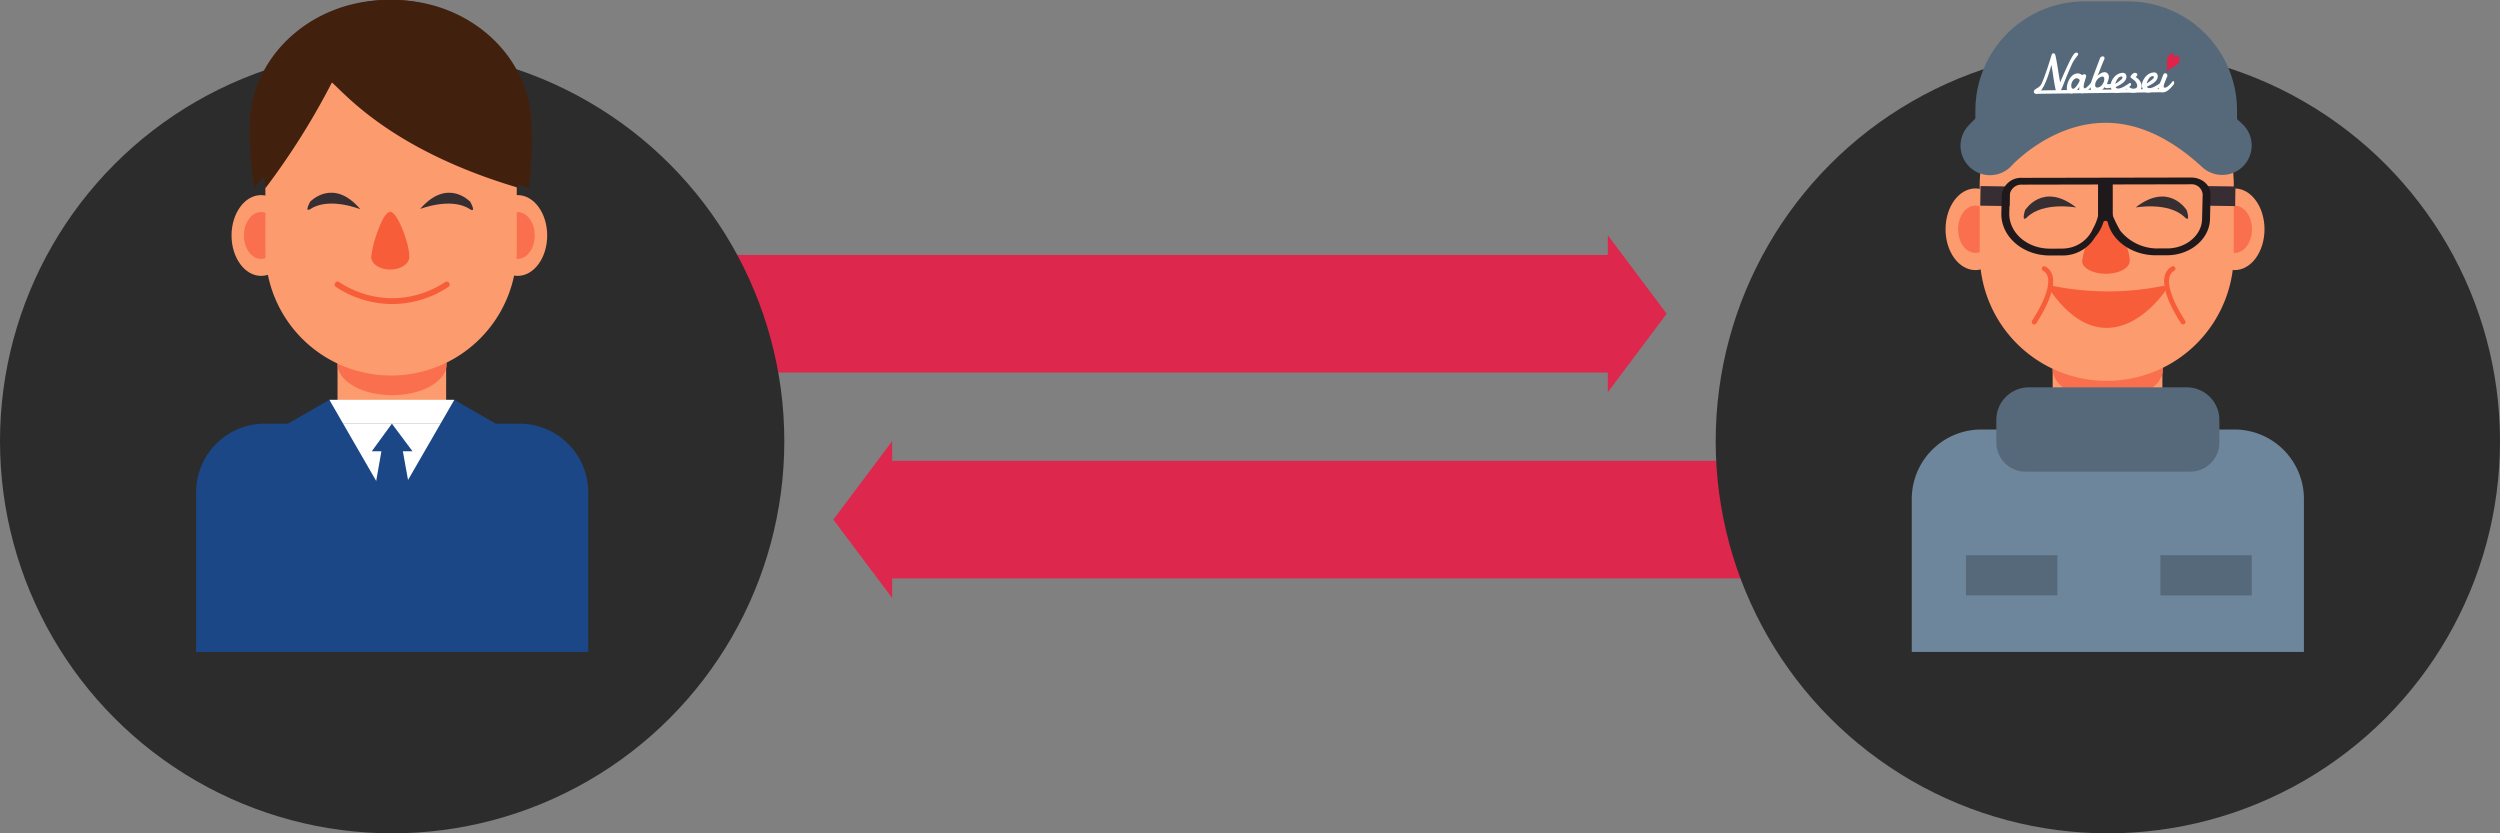 <svg xmlns="http://www.w3.org/2000/svg" xmlns:xlink="http://www.w3.org/1999/xlink" width="510" height="170" viewBox="0 0 510 170">
  <rect x="0" y="0" width="510" height="170" fill="#808080" stroke="none"/>
  <defs>
    <clipPath id="clip-path">
      <rect id="長方形_463885" data-name="長方形 463885" width="80" height="133" transform="translate(-6937 -16060)" fill="#fff" stroke="#707070" stroke-width="1"/>
    </clipPath>
    <clipPath id="clip-path-2">
      <rect id="長方形_463880" data-name="長方形 463880" width="80" height="141.285" fill="none"/>
    </clipPath>
    <clipPath id="clip-path-3">
      <rect id="長方形_463916" data-name="長方形 463916" width="80" height="133" transform="translate(-6599 -16053)" fill="#fff" stroke="#707070" stroke-width="1"/>
    </clipPath>
    <clipPath id="clip-path-4">
      <rect id="長方形_463915" data-name="長方形 463915" width="80" height="142.769" fill="none"/>
    </clipPath>
  </defs>
  <g id="one-stop-img01" transform="translate(-1000 -3587)">
    <path id="合体_6" data-name="合体 6" d="M0,16,12,32V28H198V4H12V0Z" transform="translate(1340 3667) rotate(180)" fill="#de274c"/>
    <path id="合体_7" data-name="合体 7" d="M186,32l12-16L186,0ZM0,4V28H186V4Z" transform="translate(1368 3709) rotate(180)" fill="#de274c"/>
    <g id="グループ_179834" data-name="グループ 179834" transform="translate(-55)">
      <circle id="楕円形_829" data-name="楕円形 829" cx="80" cy="80" r="80" transform="translate(1055 3597)" fill="#2d2c2c"/>
      <g id="マスクグループ_87" data-name="マスクグループ 87" transform="translate(8032 19647)" clip-path="url(#clip-path)">
        <g id="グループ_180676" data-name="グループ 180676" transform="translate(-6937 -16060)">
          <g id="グループ_180675" data-name="グループ 180675" clip-path="url(#clip-path-2)">
            <path id="パス_481835" data-name="パス 481835" d="M66.7,25.915h0C66.7,11.6,54.062,0,38.475,0H37.4C21.811,0,9.176,11.6,9.176,25.915a81.794,81.794,0,0,0,.947,12.5c2.629-3.193,5.3-6.7,7.926-10.541,2.576-3.763,4.834-7.441,6.829-10.991l.081-.018c2.958,2.354,13.344,13.8,41.21,21.4A76.1,76.1,0,0,0,66.7,25.915" transform="translate(1.736)" fill="#41200e"/>
            <rect id="長方形_463875" data-name="長方形 463875" width="22.153" height="12.261" transform="translate(28.858 74.167)" fill="#fc9b6e"/>
            <path id="パス_481836" data-name="パス 481836" d="M46.546,63.43c0,3.525-4.988,6.383-11.141,6.383S24.263,66.956,24.263,63.43s4.988-6.383,11.142-6.383,11.141,2.858,11.141,6.383" transform="translate(4.595 10.803)" fill="#fa6f4d"/>
            <path id="パス_481837" data-name="パス 481837" d="M50.083,37.5c0,4.552,2.7,8.241,6.03,8.241s6.03-3.689,6.03-8.241-2.7-8.241-6.03-8.241-6.03,3.689-6.03,8.241" transform="translate(9.485 10.54)" fill="#fc9b6e"/>
            <path id="パス_481838" data-name="パス 481838" d="M59.2,36.945c0,2.638-1.565,4.777-3.494,4.777s-3.5-2.139-3.5-4.777,1.565-4.777,3.5-4.777S59.2,34.307,59.2,36.945" transform="translate(9.888 11.092)" fill="#fa6f4d"/>
            <path id="パス_481839" data-name="パス 481839" d="M18.143,37.5c0,4.552-2.7,8.241-6.03,8.241s-6.03-3.689-6.03-8.241,2.7-8.241,6.03-8.241,6.03,3.689,6.03,8.241" transform="translate(1.152 10.54)" fill="#fc9b6e"/>
            <path id="パス_481840" data-name="パス 481840" d="M15.2,36.945c0,2.638-1.565,4.777-3.494,4.777s-3.5-2.139-3.5-4.777,1.565-4.777,3.5-4.777S15.2,34.307,15.2,36.945" transform="translate(1.556 11.092)" fill="#fa6f4d"/>
            <path id="パス_481841" data-name="パス 481841" d="M37.528,74.792h0A25.643,25.643,0,0,1,11.885,49.149V35.226a25.643,25.643,0,1,1,51.286,0V49.149A25.643,25.643,0,0,1,37.528,74.792" transform="translate(2.251 1.815)" fill="#fc9b6e"/>
            <path id="パス_481842" data-name="パス 481842" d="M35.5,52.876h-.046a20.89,20.89,0,0,1-11.424-3.49.594.594,0,1,1,.662-.987,19.684,19.684,0,0,0,10.765,3.287H35.5A19.662,19.662,0,0,0,46.31,48.4a.594.594,0,1,1,.662.987A20.863,20.863,0,0,1,35.5,52.876" transform="translate(4.5 9.147)" fill="#f75d39"/>
            <path id="パス_481843" data-name="パス 481843" d="M33.922,36.343c-1.156.062-2.318,3.026-3.147,5.69a20.777,20.777,0,0,0-.741,3.488c0,1.426,1.74,2.582,3.888,2.582s3.888-1.156,3.888-2.582c.065-2.62-2.452-9.256-3.888-9.178" transform="translate(5.688 6.882)" fill="#f75d39"/>
            <path id="パス_481844" data-name="パス 481844" d="M29.893,36.428s-6.249-2.542-10.094-.1c-1.5.95-.127-1.457-.127-1.457s4.686-4.986,10.222,1.557" transform="translate(3.617 6.26)" fill="#372e32"/>
            <path id="パス_481845" data-name="パス 481845" d="M38.424,36.374s6.274-2.477,10.1,0c1.486.965.142-1.456.142-1.456s-4.635-5.033-10.237,1.452" transform="translate(7.277 6.261)" fill="#372e32"/>
            <path id="パス_481846" data-name="パス 481846" d="M80,127.524H0V86.692A14.025,14.025,0,0,1,14.025,72.667h51.95A14.025,14.025,0,0,1,80,86.692Z" transform="translate(0 13.762)" fill="#1b4787"/>
            <path id="パス_481847" data-name="パス 481847" d="M63.973,25.915h0A25.915,25.915,0,0,0,38.058,0H37.07A25.915,25.915,0,0,0,11.154,25.915a89,89,0,0,0,.869,12.5c2.413-3.193,4.865-6.7,7.278-10.541,2.366-3.763,4.439-7.441,6.272-10.991l.074-.018c2.717,2.354,12.253,13.8,37.84,21.4a82.749,82.749,0,0,0,.486-12.346" transform="translate(2.111)" fill="#41200e"/>
            <rect id="長方形_463876" data-name="長方形 463876" width="25.494" height="4.868" transform="translate(27.188 81.56)" fill="#fff"/>
            <path id="パス_481848" data-name="パス 481848" d="M22.859,72.667,35.671,92.753,48.353,72.667Z" transform="translate(4.329 13.762)" fill="#fff"/>
            <rect id="長方形_463877" data-name="長方形 463877" width="4.367" height="10.896" transform="translate(37.816 92.053)" fill="#ffd348"/>
            <path id="パス_481849" data-name="パス 481849" d="M38.439,78.291l-4.2-5.625-4.1,5.625h1.964l-1.528,8.641,3.712,5.821,3.743-5.821-1.559-8.641Z" transform="translate(5.709 13.762)" fill="#1b4787"/>
            <rect id="長方形_463878" data-name="長方形 463878" width="9.724" height="37.17" transform="translate(18.766 86.423) rotate(-30.002)" fill="#1b4787"/>
            <rect id="長方形_463879" data-name="長方形 463879" width="37.17" height="9.724" transform="translate(34.096 113.751) rotate(-59.998)" fill="#1b4787"/>
          </g>
        </g>
      </g>
    </g>
    <g id="グループ_179832" data-name="グループ 179832" transform="translate(75)">
      <circle id="楕円形_831" data-name="楕円形 831" cx="80" cy="80" r="80" transform="translate(1275 3597)" fill="#2d2c2c"/>
      <g id="グループ_180695" data-name="グループ 180695" transform="translate(7914 19640)">
        <g id="マスクグループ_86" data-name="マスクグループ 86" clip-path="url(#clip-path-3)">
          <g id="グループ_180686" data-name="グループ 180686" transform="translate(-6599 -16052.717)">
            <rect id="長方形_463913" data-name="長方形 463913" width="22.386" height="12.39" transform="translate(28.741 74.946)" fill="#fc9b6e"/>
            <g id="グループ_180685" data-name="グループ 180685">
              <g id="グループ_180684" data-name="グループ 180684" clip-path="url(#clip-path-4)">
                <path id="パス_481944" data-name="パス 481944" d="M46.431,63.5c0,3.562-5.041,6.45-11.258,6.45S23.914,67.06,23.914,63.5s5.041-6.45,11.259-6.45,11.258,2.888,11.258,6.45" transform="translate(4.827 11.516)" fill="#fa6f4d"/>
                <path id="パス_481945" data-name="パス 481945" d="M49.734,37.583c0,4.6,2.728,8.328,6.093,8.328s6.093-3.728,6.093-8.328-2.728-8.328-6.093-8.328-6.093,3.728-6.093,8.328" transform="translate(10.04 8.906)" fill="#fc9b6e"/>
                <path id="パス_481946" data-name="パス 481946" d="M58.928,36.995c0,2.666-1.582,4.827-3.531,4.827s-3.532-2.161-3.532-4.827,1.582-4.827,3.532-4.827,3.531,2.161,3.531,4.827" transform="translate(10.47 9.494)" fill="#fa6f4d"/>
                <path id="パス_481947" data-name="パス 481947" d="M17.921,37.583c0,4.6-2.728,8.328-6.093,8.328s-6.093-3.728-6.093-8.328,2.728-8.328,6.093-8.328,6.093,3.728,6.093,8.328" transform="translate(1.158 8.906)" fill="#fc9b6e"/>
                <path id="パス_481948" data-name="パス 481948" d="M14.928,36.995c0,2.666-1.582,4.827-3.531,4.827S7.865,39.66,7.865,36.995s1.582-4.827,3.532-4.827,3.531,2.161,3.531,4.827" transform="translate(1.588 9.494)" fill="#fa6f4d"/>
                <path id="パス_481949" data-name="パス 481949" d="M37.447,75.477h0A25.912,25.912,0,0,1,11.535,49.564V35.5a25.912,25.912,0,1,1,51.825,0V49.564A25.913,25.913,0,0,1,37.447,75.477" transform="translate(2.329 1.935)" fill="#fc9b6e"/>
                <path id="パス_481950" data-name="パス 481950" d="M23.914,48.8A57.691,57.691,0,0,0,34.834,49.9a57.829,57.829,0,0,0,11.6-1.107s-10.85,16.54-22.517,0" transform="translate(4.827 9.851)" fill="#f75d39"/>
                <path id="パス_481951" data-name="パス 481951" d="M35.036,56.851c-4.079,0-7.952-2.558-11.511-7.607a.6.6,0,0,1,.608-.935,57.19,57.19,0,0,0,10.807,1.1,55.767,55.767,0,0,0,11.475-1.1.6.6,0,0,1,.619.919c-.2.306-5,7.506-11.834,7.621h-.165m-9.627-7.084c3.058,3.9,6.292,5.882,9.629,5.882h.137c4.583-.075,8.3-3.876,9.944-5.877a56.374,56.374,0,0,1-10.187.837,58.358,58.358,0,0,1-9.524-.84" transform="translate(4.727 9.75)" fill="#f75d39"/>
                <path id="パス_481952" data-name="パス 481952" d="M33.768,36.343c-1.442.063-2.894,3.058-3.929,5.75a17.537,17.537,0,0,0-.925,3.525c0,1.441,2.173,2.609,4.854,2.609s4.854-1.168,4.854-2.609c.082-2.648-3.062-9.353-4.854-9.275" transform="translate(5.837 7.336)" fill="#f75d39"/>
                <path id="パス_481953" data-name="パス 481953" d="M29.711,35.357S23.005,34.129,19.7,37.335c-1.284,1.248-.425-1.416-.425-1.416s3.61-5.9,10.433-.562" transform="translate(3.835 6.687)" fill="#372e32"/>
                <path id="パス_481954" data-name="パス 481954" d="M38,35.357S44.7,34.129,48,37.335c1.284,1.248.425-1.416.425-1.416s-3.61-5.9-10.433-.562" transform="translate(7.67 6.687)" fill="#372e32"/>
                <path id="パス_481955" data-name="パス 481955" d="M14.288,33.314A6.009,6.009,0,0,1,9.806,23.3c.433-.486,10.792-11.9,26.448-12.654,10.281-.478,20.224,3.626,29.536,12.243a6.01,6.01,0,0,1-8.163,8.822c-6.857-6.343-13.849-9.4-20.8-9.06-10.506.5-17.982,8.568-18.054,8.649a5.992,5.992,0,0,1-4.487,2.01" transform="translate(1.672 2.142)" fill="#55697b"/>
                <path id="パス_481956" data-name="パス 481956" d="M41.907,0H33.073A22.27,22.27,0,0,0,10.8,22.271v3.917a129.424,129.424,0,0,1,53.374,0V22.271A22.27,22.27,0,0,0,41.907,0" transform="translate(2.181)" fill="#55697b"/>
                <path id="パス_481957" data-name="パス 481957" d="M25.147,9.343q.079.371.161.812c.054.294.108.6.16.918s.106.643.159.969.106.651.159.97l.153.921c.049.3.1.57.15.821q.462-1.082.891-2.043t.8-1.734q.373-.768.677-1.309a4.047,4.047,0,0,1,.528-.775.577.577,0,0,1,.2-.155.585.585,0,0,1,.212-.044.386.386,0,0,1,.258.083.274.274,0,0,1,.108.219.326.326,0,0,1-.022.136.511.511,0,0,1-.073.12q-.191.256-.361.472c-.112.143-.22.293-.327.452s-.213.334-.318.53a7.576,7.576,0,0,0-.328.7c-.137.3-.274.608-.412.924s-.269.631-.4.945-.25.615-.368.909-.224.562-.321.81-.186.469-.266.661-.144.345-.2.453a1.374,1.374,0,0,1-.306.5.537.537,0,0,1-.321.171h-.032a.575.575,0,0,1-.185-.041.5.5,0,0,1-.166-.112.65.65,0,0,1-.132-.19.88.88,0,0,1-.076-.27c-.054-.227-.1-.448-.143-.666s-.082-.439-.12-.667-.077-.466-.12-.721-.082-.522-.12-.816-.095-.615-.151-.961-.12-.734-.2-1.157q-.135.541-.329,1.189t-.43,1.306q-.24.658-.512,1.274a8.356,8.356,0,0,1-.579,1.095,3.683,3.683,0,0,1-.629.768,1,1,0,0,1-.654.294.357.357,0,0,1-.132-.028.547.547,0,0,1-.145-.084.5.5,0,0,1-.12-.137.367.367,0,0,1-.025-.315c.017-.042.041-.091.071-.149a.525.525,0,0,1,.191-.2c.087-.056.187-.12.3-.19s.24-.151.371-.24a2.287,2.287,0,0,0,.4-.369,2.022,2.022,0,0,0,.263-.448c.1-.215.209-.471.327-.766s.24-.618.361-.97.25-.708.371-1.065.24-.708.344-1.049.207-.648.293-.921.156-.5.21-.683l.1-.333a.422.422,0,0,1,.15-.24.415.415,0,0,1,.228-.084l-.01.006h.061a.279.279,0,0,1,.206.113.79.79,0,0,1,.16.391" transform="translate(4.184 1.755)" fill="#fff"/>
                <path id="パス_481958" data-name="パス 481958" d="M31.635,14.557c-.055.062-.13.147-.222.256s-.2.227-.318.361-.246.256-.381.386a4.468,4.468,0,0,1-.415.353,2.741,2.741,0,0,1-.418.262.928.928,0,0,1-.391.1.493.493,0,0,1-.284-.077.673.673,0,0,1-.2-.209.986.986,0,0,1-.12-.292,1.517,1.517,0,0,1-.042-.337,1.743,1.743,0,0,1,.012-.224,1.046,1.046,0,0,1,.044-.209c-.1.153-.2.309-.327.471a3.537,3.537,0,0,1-.394.442,2.247,2.247,0,0,1-.443.329.977.977,0,0,1-.472.132.892.892,0,0,1-.286-.053.92.92,0,0,1-.31-.183,1.037,1.037,0,0,1-.25-.331,1.157,1.157,0,0,1-.1-.5,2.9,2.9,0,0,1,.052-.53,4.392,4.392,0,0,1,.171-.642,4.282,4.282,0,0,1,.3-.66,2.832,2.832,0,0,1,.434-.585,2.106,2.106,0,0,1,.573-.422,1.614,1.614,0,0,1,.721-.169,1.019,1.019,0,0,1,.361.055,1.428,1.428,0,0,1,.266.12,1.348,1.348,0,0,1,.219.186c.053-.034.107-.065.163-.094a1.181,1.181,0,0,1,.148-.07.392.392,0,0,1,.427.078.349.349,0,0,1,.12.246.5.5,0,0,1,0,.06c-.014.069-.038.155-.07.26s-.067.221-.107.35l-.12.4c-.041.139-.078.275-.111.409s-.06.26-.081.376a1.571,1.571,0,0,0-.029.3.649.649,0,0,0,.05.266.165.165,0,0,0,.162.1.355.355,0,0,0,.166-.053,1.434,1.434,0,0,0,.208-.141,2.517,2.517,0,0,0,.231-.2c.079-.079.156-.15.231-.227.173-.181.361-.389.553-.623a.216.216,0,0,1,.144-.071.182.182,0,0,1,.16.1.449.449,0,0,1,.066.234.37.37,0,0,1-.085.255M28.352,13.21a.794.794,0,0,0-.427.136,1.349,1.349,0,0,0-.361.345,1.774,1.774,0,0,0-.249.481,1.571,1.571,0,0,0-.088.526,2,2,0,0,0,.016.224.688.688,0,0,0,.056.213.43.43,0,0,0,.12.161.319.319,0,0,0,.21.061.432.432,0,0,0,.24-.108,2.039,2.039,0,0,0,.285-.273,4.576,4.576,0,0,0,.285-.361q.139-.2.249-.389a3.7,3.7,0,0,0,.18-.341.576.576,0,0,0,.067-.222.306.306,0,0,0-.064-.186.587.587,0,0,0-.153-.141.72.72,0,0,0-.369-.114Z" transform="translate(5.312 2.469)" fill="#fff"/>
                <path id="パス_481959" data-name="パス 481959" d="M36.191,12.127a.748.748,0,0,1,.587.209.862.862,0,0,1,.2.6,1.228,1.228,0,0,1-.1.481,1.607,1.607,0,0,1-.352.51,3.838,3.838,0,0,1-.674.531,7.445,7.445,0,0,1-1.06.55.358.358,0,0,0,.149.24.541.541,0,0,0,.327.084,1.638,1.638,0,0,0,.463-.078,3.547,3.547,0,0,0,.488-.192q.242-.115.47-.251c.153-.09.291-.175.413-.257s.226-.15.309-.208a1.729,1.729,0,0,1,.166-.111.167.167,0,0,1,.077-.038.562.562,0,0,1,.064,0,.143.143,0,0,1,.095.028.271.271,0,0,1,.064.07.252.252,0,0,1,.037.087.421.421,0,0,1,.01.078.673.673,0,0,1-.007.12.368.368,0,0,1-.069.155c-.016.018-.067.067-.156.147s-.2.175-.343.286-.3.226-.488.349a5.633,5.633,0,0,1-.59.339,4.2,4.2,0,0,1-.649.26,2.333,2.333,0,0,1-.667.108,1.009,1.009,0,0,1-.5-.12,1.151,1.151,0,0,1-.376-.329,1.57,1.57,0,0,1-.24-.481,2.031,2.031,0,0,1-.087-.576,1.792,1.792,0,0,1,.073-.511,2.761,2.761,0,0,1,.224-.561,3.359,3.359,0,0,1,.361-.553,2.843,2.843,0,0,1,.481-.481,2.423,2.423,0,0,1,.6-.337,1.983,1.983,0,0,1,.7-.148m-.161.748a.246.246,0,0,0-.042,0h-.042a.719.719,0,0,0-.334.085,1.119,1.119,0,0,0-.281.216,1.6,1.6,0,0,0-.227.3c-.066.112-.12.224-.178.334a3.03,3.03,0,0,0-.13.317c-.035.1-.061.186-.079.255.109-.067.222-.142.339-.226l.329-.24c.1-.076.191-.147.268-.208a1.369,1.369,0,0,1,.161-.12A1.093,1.093,0,0,0,36.1,13.3a.463.463,0,0,0,.077-.231.187.187,0,0,0-.047-.129.176.176,0,0,0-.1-.073Z" transform="translate(6.813 2.448)" fill="#fff"/>
                <path id="パス_481960" data-name="パス 481960" d="M38.322,12.987a2.765,2.765,0,0,1,.909.849,2.249,2.249,0,0,1,.246.5,1.621,1.621,0,0,1,.089.5,1.026,1.026,0,0,1-.147.555,1.391,1.391,0,0,1-.4.421,1.866,1.866,0,0,1-.561.266,2.319,2.319,0,0,1-.642.1,1.852,1.852,0,0,1-.481-.055,1.409,1.409,0,0,1-.424-.186,1.248,1.248,0,0,1-.332-.328,1.32,1.32,0,0,1-.2-.481.337.337,0,0,1-.011-.07.373.373,0,0,1,.087-.252.256.256,0,0,1,.2-.107.342.342,0,0,1,.12.02.162.162,0,0,1,.1.095.755.755,0,0,0,.174.23,1.19,1.19,0,0,0,.25.173,1.327,1.327,0,0,0,.291.109,1.209,1.209,0,0,0,.3.036,1.3,1.3,0,0,0,.288-.036.739.739,0,0,0,.24-.1.5.5,0,0,0,.224-.446,1.19,1.19,0,0,0-.12-.506,1.8,1.8,0,0,0-.286-.424,2.739,2.739,0,0,0-.4-.361q-.222-.166-.44-.321a.337.337,0,0,1-.072-.093.324.324,0,0,1-.049-.159.166.166,0,0,1,.028-.1c.053-.081.109-.159.171-.234a2.033,2.033,0,0,1,.21-.221,1.028,1.028,0,0,1,.24-.165.628.628,0,0,1,.272-.066.587.587,0,0,1,.194.03.493.493,0,0,1,.153.082.4.4,0,0,1,.1.113.236.236,0,0,1,.037.12.337.337,0,0,1-.031.145.7.7,0,0,1-.085.136,1.373,1.373,0,0,1-.12.131c-.035.037-.079.079-.123.119" transform="translate(7.343 2.445)" fill="#fff"/>
                <path id="パス_481961" data-name="パス 481961" d="M41.506,12.06a.747.747,0,0,1,.587.208.862.862,0,0,1,.2.6,1.2,1.2,0,0,1-.1.481,1.607,1.607,0,0,1-.352.51,3.792,3.792,0,0,1-.673.532,7.785,7.785,0,0,1-1.061.55.358.358,0,0,0,.149.24.542.542,0,0,0,.327.085,1.591,1.591,0,0,0,.463-.079A3.4,3.4,0,0,0,41.536,15c.16-.081.317-.163.47-.251s.291-.173.415-.256.225-.15.308-.209a1.719,1.719,0,0,1,.166-.109.181.181,0,0,1,.077-.04.563.563,0,0,1,.064,0,.15.15,0,0,1,.095.029.3.3,0,0,1,.065.07.281.281,0,0,1,.036.085.422.422,0,0,1,.011.078.809.809,0,0,1-.008.12.368.368,0,0,1-.069.155c-.016.018-.067.067-.156.148s-.2.175-.343.285-.3.226-.488.349a5.309,5.309,0,0,1-.589.34,4.092,4.092,0,0,1-.65.258,2.376,2.376,0,0,1-.667.109,1.009,1.009,0,0,1-.5-.12,1.169,1.169,0,0,1-.376-.331,1.569,1.569,0,0,1-.24-.481,2.039,2.039,0,0,1-.087-.577,1.835,1.835,0,0,1,.073-.511,2.862,2.862,0,0,1,.224-.561,3.4,3.4,0,0,1,.361-.552,2.843,2.843,0,0,1,.481-.481,2.466,2.466,0,0,1,.6-.338,1.925,1.925,0,0,1,.7-.147m-.16.746a.26.26,0,0,0-.043,0h-.042a.714.714,0,0,0-.333.085,1.158,1.158,0,0,0-.282.218,1.639,1.639,0,0,0-.227.3c-.066.113-.12.225-.178.334a3.028,3.028,0,0,0-.13.317c-.035.1-.061.186-.079.255.109-.066.222-.142.339-.226l.329-.24c.1-.076.192-.145.268-.208a1.16,1.16,0,0,1,.161-.12,1.058,1.058,0,0,0,.288-.287.463.463,0,0,0,.077-.23.176.176,0,0,0-.047-.129.178.178,0,0,0-.1-.071" transform="translate(7.886 2.434)" fill="#fff"/>
                <path id="パス_481962" data-name="パス 481962" d="M42.842,12.483a.535.535,0,0,1,.181-.219.39.39,0,0,1,.21-.067.419.419,0,0,1,.311.129.465.465,0,0,1,.133.335.447.447,0,0,1-.011.1.276.276,0,0,1-.029.1c-.043.094-.078.173-.106.24s-.053.12-.076.181-.044.111-.066.165l-.077.2c-.037.09-.078.189-.12.3s-.089.216-.13.328-.076.222-.1.331a1.079,1.079,0,0,0-.041.3.225.225,0,0,0,.066.191.3.3,0,0,0,.181.043.679.679,0,0,0,.275-.069,1.774,1.774,0,0,0,.287-.171,2.842,2.842,0,0,0,.285-.24c.093-.09.18-.18.262-.27s.159-.179.228-.262.127-.159.173-.224a.264.264,0,0,1,.187-.1.16.16,0,0,1,.141.084.419.419,0,0,1,.056.221.738.738,0,0,1-.05.264.769.769,0,0,1-.173.267c-.16.189-.321.37-.481.543a4.361,4.361,0,0,1-.506.459,2.652,2.652,0,0,1-.522.322,1.3,1.3,0,0,1-.537.12.782.782,0,0,1-.6-.212.959.959,0,0,1-.228-.7,1.9,1.9,0,0,1,.055-.481,4.452,4.452,0,0,1,.139-.463c.055-.15.113-.294.174-.434s.112-.273.155-.4q.022-.07.079-.216c.038-.1.078-.2.12-.3s.1-.249.155-.382" transform="translate(8.471 2.462)" fill="#fff"/>
                <path id="パス_481963" data-name="パス 481963" d="M47.008,15.533l-25.9.329-.062-.69L47,14.842Z" transform="translate(4.249 2.996)" fill="#fff"/>
                <path id="パス_481964" data-name="パス 481964" d="M34.731,14.9c-.136.031-.248.054-.4.083a1.538,1.538,0,0,1-.413.017.884.884,0,0,1-.136-.041.14.14,0,0,1-.087-.072,2.252,2.252,0,0,0,.167-.377c.05-.142.093-.281.127-.416s.06-.257.077-.361a1.635,1.635,0,0,0,.026-.216,1.059,1.059,0,0,0-.083-.417.969.969,0,0,0-.207-.3.878.878,0,0,0-.278-.185.768.768,0,0,0-.3-.06,1.367,1.367,0,0,0-.405.066,2.17,2.17,0,0,0-.379.167,2.944,2.944,0,0,0-.351.231c-.112.087-.218.175-.317.266q.339-.775.641-1.57t.639-1.562a2.211,2.211,0,0,0,.1-.24.686.686,0,0,0,.043-.24.341.341,0,0,0-.09-.24.4.4,0,0,0-.305-.093.462.462,0,0,0-.166.031.627.627,0,0,0-.153.083.711.711,0,0,0-.12.12.476.476,0,0,0-.082.136l-1.33,3.519q-.056.141-.087.231c-.022.059-.04.112-.055.156l-.042.131c-.014.041-.03.09-.048.145s-.041.12-.069.2l-.1.3a4.252,4.252,0,0,0-.153.571,2.845,2.845,0,0,0-.054.571,1.892,1.892,0,0,0,.06.458,1.026,1.026,0,0,0,.181.375.852.852,0,0,0,.323.252,1.135,1.135,0,0,0,.481.088,1.94,1.94,0,0,0,.97-.268,2.826,2.826,0,0,0,.841-.817.578.578,0,0,0,.222.148.758.758,0,0,0,.279.044,3.516,3.516,0,0,0,.464-.02,1.607,1.607,0,0,0,.448-.12c.15-.058.28-.808.123-.77m-1.708-.32a2.038,2.038,0,0,1-.318.552,1.668,1.668,0,0,1-.454.4,1.05,1.05,0,0,1-.528.155.452.452,0,0,1-.227-.046.35.35,0,0,1-.131-.12.471.471,0,0,1-.06-.163,1.071,1.071,0,0,1-.017-.175,1.5,1.5,0,0,1,.129-.619,2.167,2.167,0,0,1,.344-.552,1.847,1.847,0,0,1,.481-.4,1.1,1.1,0,0,1,.535-.155.32.32,0,0,1,.19.049.339.339,0,0,1,.109.12.51.51,0,0,1,.052.167,1.362,1.362,0,0,1,.014.172,1.616,1.616,0,0,1-.118.617" transform="translate(6.124 1.884)" fill="#fff"/>
                <path id="パス_481965" data-name="パス 481965" d="M43.22,12.674a4.73,4.73,0,0,0,.131-.945c.017-.488-.052-.942,0-1.442a2.535,2.535,0,0,1,.2-.756A1.474,1.474,0,0,1,44,8.936a.557.557,0,0,1,.379-.113.386.386,0,0,1,.285.2.773.773,0,0,1,.09.435c-.008.168.162.059.355-.054a.529.529,0,0,1,.542-.034.647.647,0,0,1,.268.52,1.509,1.509,0,0,1-.166.766,1.744,1.744,0,0,1-.338.46,2.022,2.022,0,0,1-.407.306c-.279.162-.561.256-.841.416a3.491,3.491,0,0,0-.947.839" transform="translate(8.725 1.781)" fill="#e0234a"/>
                <path id="パス_481966" data-name="パス 481966" d="M80,128.1H0V86.839A14.173,14.173,0,0,1,14.174,72.667H65.828A14.173,14.173,0,0,1,80,86.839Z" transform="translate(0 14.669)" fill="#6d869b"/>
                <path id="パス_481967" data-name="パス 481967" d="M53.9,82.708H20.308a5.954,5.954,0,0,1-5.954-5.954V72.148a6.634,6.634,0,0,1,6.634-6.634H53.215a6.634,6.634,0,0,1,6.634,6.634v4.606A5.954,5.954,0,0,1,53.9,82.708" transform="translate(2.898 13.225)" fill="#55697b"/>
                <rect id="長方形_463914" data-name="長方形 463914" width="18.641" height="8.202" transform="translate(50.718 112.977)" fill="#55697b"/>
                <path id="パス_481968" data-name="パス 481968" d="M0,0H18.641V8.2H0Z" transform="translate(11.056 112.977)" fill="#56697b"/>
              </g>
            </g>
          </g>
        </g>
        <path id="パス_482031" data-name="パス 482031" d="M125.295,68.822c2.452,1.324,1.328,5.652-2.052,10.886" transform="translate(-6697.269 -16067.019)" fill="none" stroke="#f75d39" stroke-linecap="round" stroke-miterlimit="10" stroke-width="1"/>
        <path id="パス_482032" data-name="パス 482032" d="M124.563,68.822c-2.452,1.324-1.328,5.652,2.052,10.886" transform="translate(-6670.269 -16067.019)" fill="none" stroke="#f75d39" stroke-linecap="round" stroke-miterlimit="10" stroke-width="1"/>
        <rect id="長方形_463950" data-name="長方形 463950" width="6" height="4" transform="matrix(1, 0.014, -0.014, 1, -6538.972, -16015.042)" fill="#372d32"/>
        <rect id="長方形_463951" data-name="長方形 463951" width="6" height="4" transform="matrix(1, 0.014, -0.014, 1, -6584.972, -16015.042)" fill="#372d32"/>
        <g id="グループ_180694" data-name="グループ 180694" transform="translate(-6705.755 -16063.646) rotate(-4.2)">
          <g id="グループ_180611" data-name="グループ 180611" transform="translate(120.698 56.257)">
            <path id="パス_481688" data-name="パス 481688" d="M159.841,58.725,125.5,56.27a3.954,3.954,0,0,0-4.414,3.2l-.356,3.649c-.447,4.589,3.391,8.654,8.645,9.3.2.025.393.044.594.059l2.338.167a7.682,7.682,0,0,0,7.138-3.228,8.626,8.626,0,0,0,1.893-2.857.454.454,0,0,1,.485-.325.434.434,0,0,1,.414.343c.613,3.813,4.277,6.844,8.692,7.383.189.025.383.043.575.057l2.335.167c4.709.337,8.857-2.668,9.25-6.7l.484-4.971C163.764,60.58,162.089,58.884,159.841,58.725Zm1.64,8.634c-.267,2.736-2.662,4.888-5.673,5.358a7.9,7.9,0,0,1-1.83.078l-2.335-.167a9.712,9.712,0,0,1-7.008-4.183,26.167,26.167,0,0,1-1.258-3.093s-.273-1.488-1.245-1.559c-1.056-.075-1.409.121-1.763,1.338a10.617,10.617,0,0,1-1.2,2.494,6.8,6.8,0,0,1-4.822,3.54,8.117,8.117,0,0,1-1.9.092l-2.338-.167c-4.668-.334-8.153-3.858-7.763-7.859l.356-3.649a2.39,2.39,0,0,1,2.668-1.932L159.707,60.1a2.246,2.246,0,0,1,2.257,2.283Z" transform="translate(-120.698 -56.257)" fill="#1f191c"/>
          </g>
        </g>
        <rect id="長方形_463952" data-name="長方形 463952" width="8" height="3" transform="translate(-6558 -16016.001) rotate(90)" fill="#1f191c"/>
      </g>
    </g>
  </g>
</svg>

